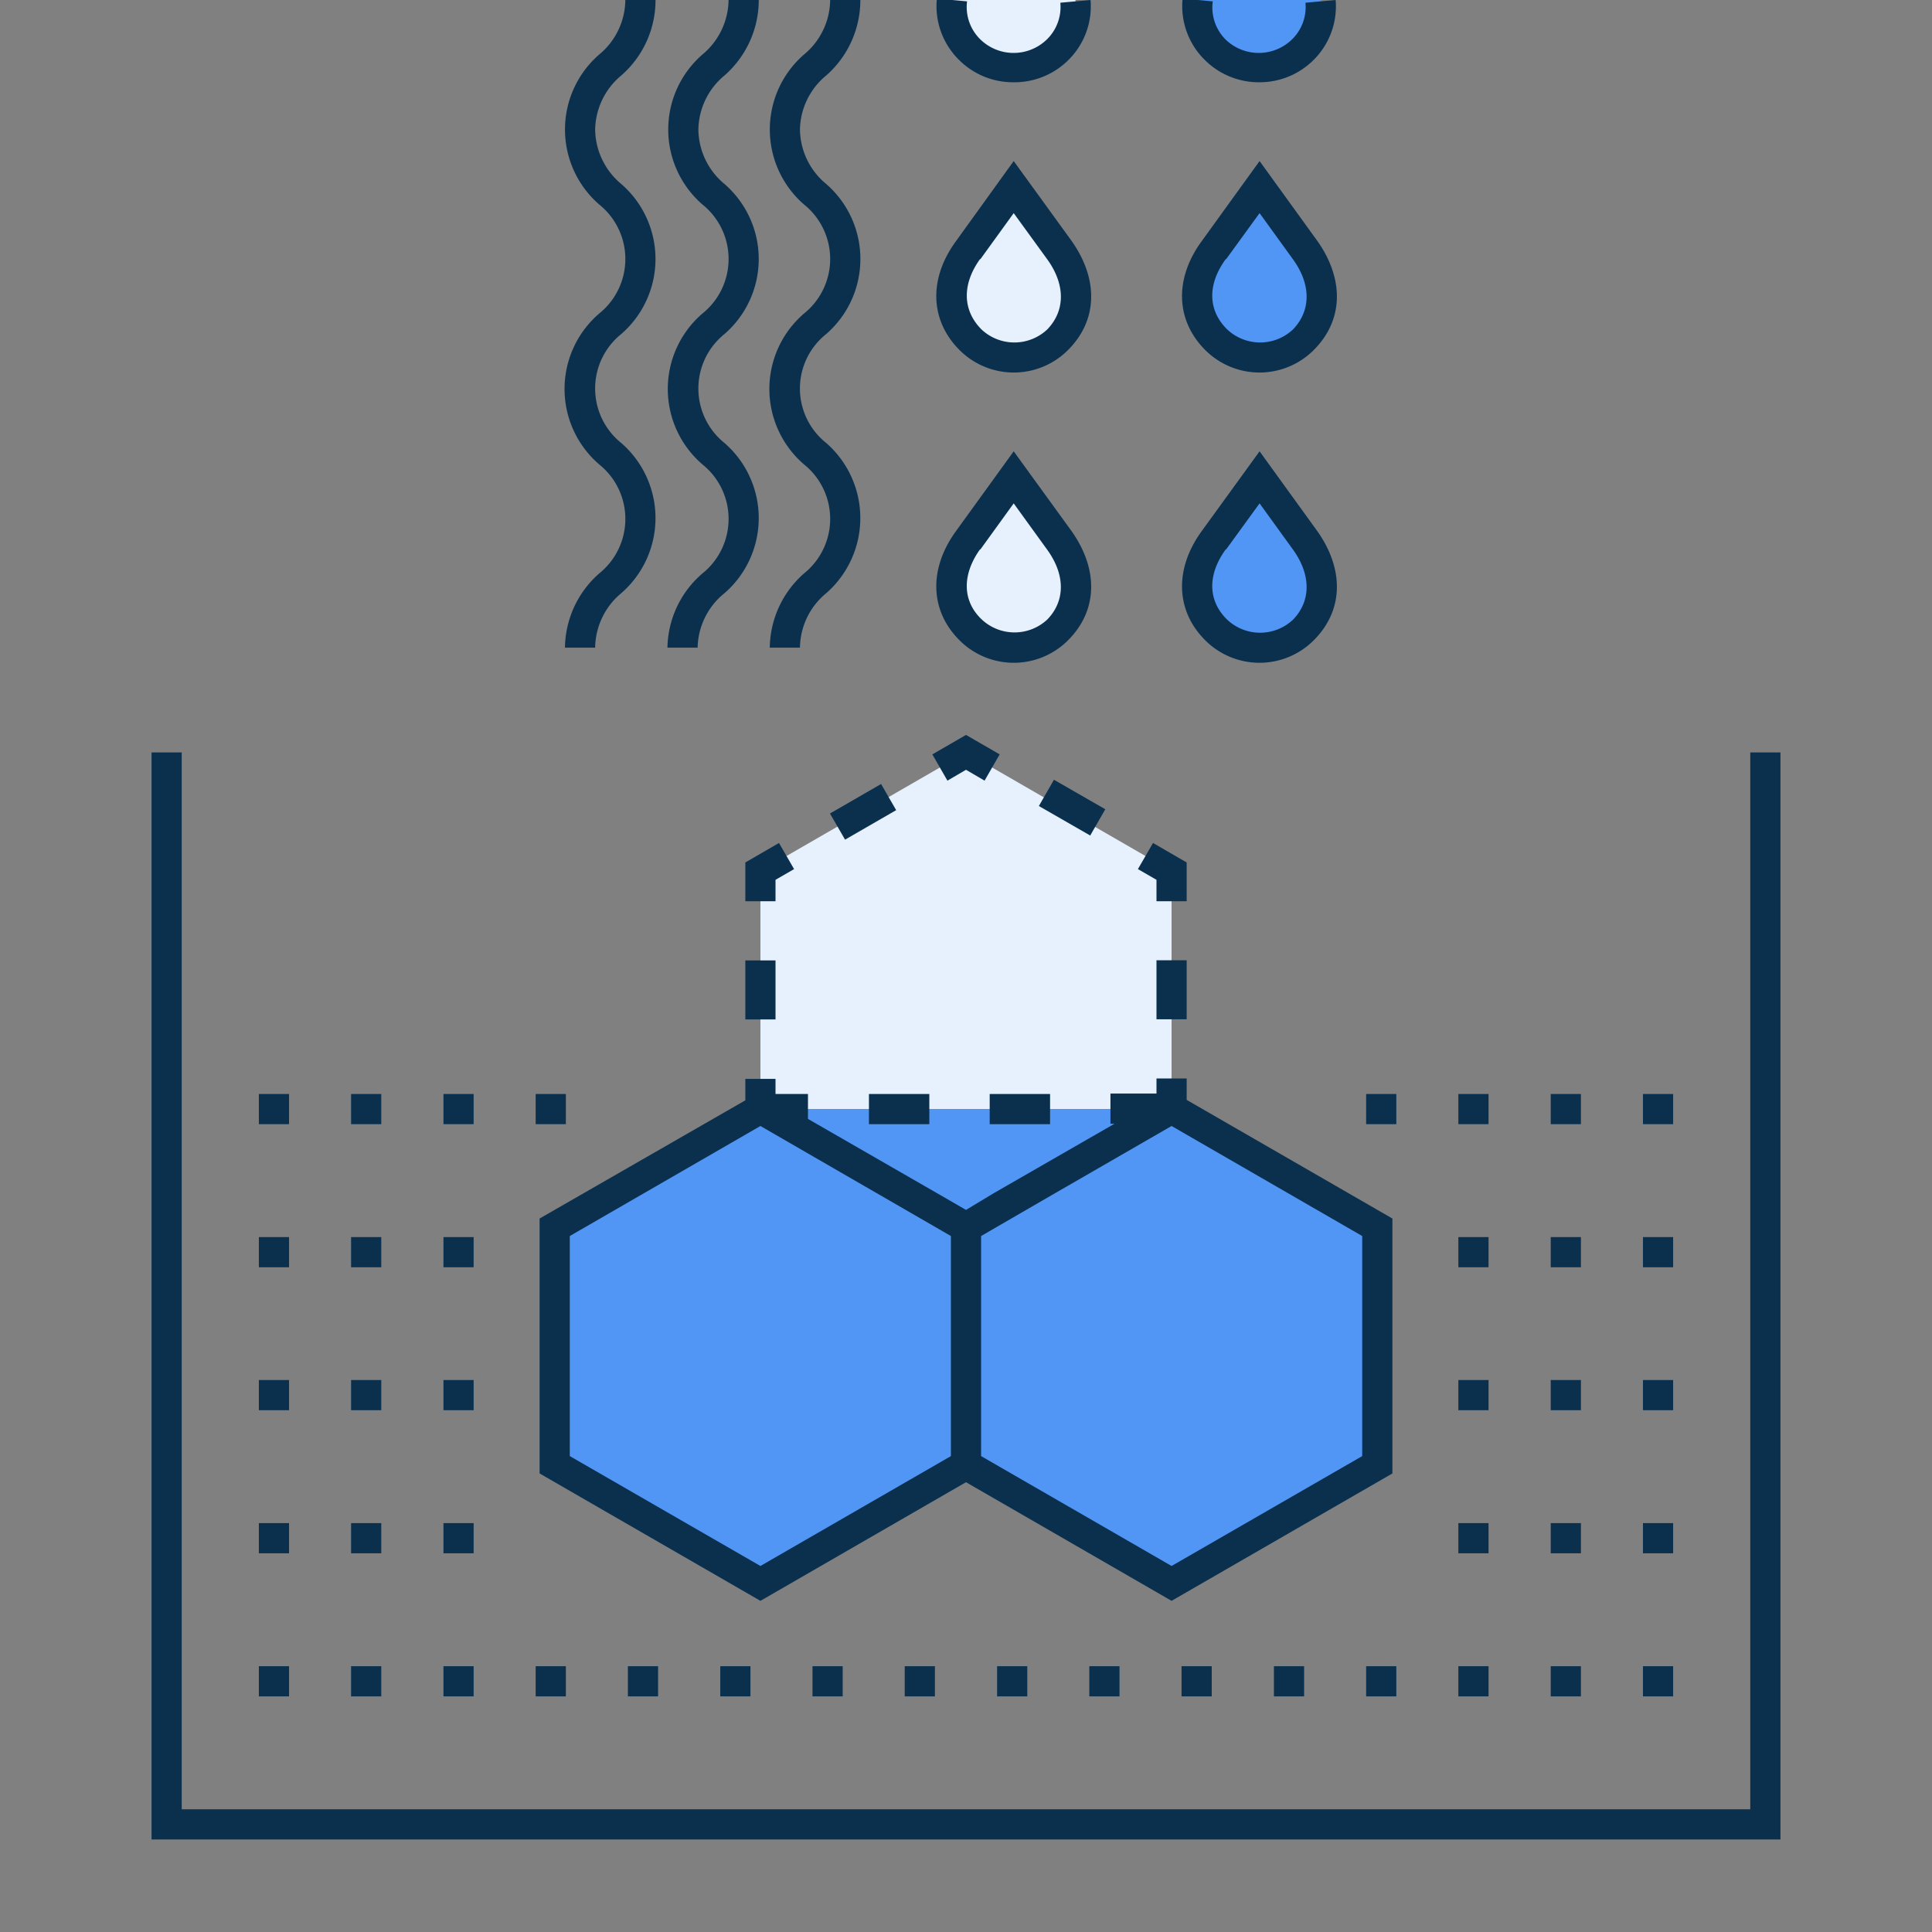 <svg xmlns="http://www.w3.org/2000/svg" viewBox="0 0 128 128"><rect x="0" y="0" width="128" height="128" fill="#808080" stroke="none"/><defs><style>.cls-1{fill:none;}.cls-2{fill:#e7f0fd;}.cls-3{fill:#5195f5;}.cls-4{fill:#0a304e;}</style></defs><g id="Fills"><polygon class="cls-1" points="50.43 73.48 50.38 73.45 64 81.31 50.43 73.48"/><polygon class="cls-1" points="64 81.31 77.62 73.45 77.57 73.48 64 81.31"/><polygon class="cls-2" points="50.38 73.45 50.43 73.48 77.57 73.48 77.62 73.45 77.62 57.71 64 49.85 50.38 57.71 50.38 73.45"/><polygon class="cls-3" points="50.38 73.45 36.75 81.31 36.75 97.04 50.38 104.91 64 97.04 77.62 104.91 91.25 97.04 91.25 81.31 77.62 73.45 64 81.31 50.38 73.45"/><polygon class="cls-3" points="77.57 73.48 50.43 73.48 64 81.31 77.57 73.48"/><path class="cls-3" d="M80.56,22.48a4.08,4.08,0,0,0,5.78,0c1.59-1.59,1.64-3.85.14-5.92l-3-4.18s-2.09,2.87-3,4.18C78.92,18.63,79,20.89,80.56,22.48Z"/><path class="cls-2" d="M64.27,41.71a4.08,4.08,0,0,0,5.78,0c1.6-1.59,1.64-3.84.14-5.92l-3-4.18s-2.08,2.88-3,4.18C62.63,37.87,62.68,40.12,64.27,41.71Z"/><path class="cls-2" d="M64.27,22.48a4.08,4.08,0,0,0,5.78,0c1.6-1.59,1.64-3.85.14-5.92-.94-1.31-3-4.18-3-4.18l-3,4.18C62.63,18.63,62.68,20.89,64.27,22.48Z"/><path class="cls-3" d="M83.45,4.45a4.08,4.08,0,0,0,2.89-1.2A4,4,0,0,0,87.53,0H79.36a4,4,0,0,0,1.2,3.25A4,4,0,0,0,83.45,4.45Z"/><path class="cls-2" d="M67.16,4.45a4,4,0,0,0,2.89-1.2A4,4,0,0,0,71.25,0H63.08a4,4,0,0,0,1.19,3.25A4.08,4.08,0,0,0,67.16,4.45Z"/><path class="cls-3" d="M80.56,41.71a4.08,4.08,0,0,0,5.78,0c1.59-1.59,1.64-3.84.14-5.92-1-1.3-3-4.18-3-4.18l-3,4.18C78.92,37.87,79,40.12,80.56,41.71Z"/></g><g id="Linework"><path class="cls-1" d="M85.63,21.78c1.23-1.24,1.24-3,0-4.63l-2.22-3.07-2.23,3.07c-1.2,1.66-1.19,3.39,0,4.63A3.18,3.18,0,0,0,85.63,21.78Z"/><path class="cls-1" d="M85.63,41c1.23-1.23,1.24-3,0-4.63l-2.22-3.07-2.23,3.07c-1.2,1.67-1.19,3.4,0,4.63A3.18,3.18,0,0,0,85.63,41Z"/><path class="cls-1" d="M69.35,41c1.23-1.23,1.24-3,0-4.63l-2.22-3.07-2.22,3.07c-1.2,1.67-1.19,3.4,0,4.63A3.18,3.18,0,0,0,69.35,41Z"/><polygon class="cls-1" points="63 96.47 63 81.89 50.38 74.6 37.75 81.89 37.75 96.47 50.38 103.75 63 96.47"/><path class="cls-1" d="M69.35,21.78c1.23-1.24,1.24-3,0-4.63l-2.23-3.07-2.22,3.07c-1.2,1.66-1.19,3.39,0,4.63A3.18,3.18,0,0,0,69.35,21.78Z"/><polygon class="cls-1" points="69.68 79.19 65 81.89 65 96.47 77.62 103.75 90.25 96.47 90.25 81.89 77.62 74.6 69.68 79.19"/><rect class="cls-4" x="17.15" y="110.39" width="2" height="2"/><rect class="cls-4" x="23.26" y="110.39" width="2" height="2"/><rect class="cls-4" x="29.38" y="110.39" width="2" height="2"/><rect class="cls-4" x="35.49" y="110.39" width="2" height="2"/><rect class="cls-4" x="41.6" y="110.39" width="2" height="2"/><rect class="cls-4" x="47.72" y="110.39" width="2" height="2"/><rect class="cls-4" x="53.83" y="110.39" width="2" height="2"/><rect class="cls-4" x="59.94" y="110.39" width="2" height="2"/><rect class="cls-4" x="66.06" y="110.39" width="2" height="2"/><rect class="cls-4" x="72.17" y="110.39" width="2" height="2"/><rect class="cls-4" x="78.28" y="110.39" width="2" height="2"/><rect class="cls-4" x="84.4" y="110.39" width="2" height="2"/><rect class="cls-4" x="90.51" y="110.39" width="2" height="2"/><rect class="cls-4" x="96.62" y="110.39" width="2" height="2"/><rect class="cls-4" x="102.74" y="110.39" width="2" height="2"/><rect class="cls-4" x="108.85" y="110.39" width="2" height="2"/><rect class="cls-4" x="17.15" y="100.91" width="2" height="2"/><rect class="cls-4" x="23.26" y="100.91" width="2" height="2"/><rect class="cls-4" x="29.38" y="100.91" width="2" height="2"/><rect class="cls-4" x="96.62" y="100.91" width="2" height="2"/><rect class="cls-4" x="102.74" y="100.91" width="2" height="2"/><rect class="cls-4" x="108.85" y="100.91" width="2" height="2"/><rect class="cls-4" x="17.15" y="91.43" width="2" height="2"/><rect class="cls-4" x="23.26" y="91.43" width="2" height="2"/><rect class="cls-4" x="29.38" y="91.43" width="2" height="2"/><rect class="cls-4" x="96.62" y="91.43" width="2" height="2"/><rect class="cls-4" x="102.74" y="91.43" width="2" height="2"/><rect class="cls-4" x="108.85" y="91.43" width="2" height="2"/><rect class="cls-4" x="17.15" y="81.96" width="2" height="2"/><rect class="cls-4" x="23.26" y="81.96" width="2" height="2"/><rect class="cls-4" x="29.38" y="81.96" width="2" height="2"/><rect class="cls-4" x="96.62" y="81.96" width="2" height="2"/><rect class="cls-4" x="102.74" y="81.96" width="2" height="2"/><rect class="cls-4" x="108.85" y="81.96" width="2" height="2"/><rect class="cls-4" x="17.15" y="72.48" width="2" height="2"/><rect class="cls-4" x="23.26" y="72.48" width="2" height="2"/><rect class="cls-4" x="29.38" y="72.48" width="2" height="2"/><rect class="cls-4" x="35.49" y="72.48" width="2" height="2"/><rect class="cls-4" x="90.51" y="72.48" width="2" height="2"/><rect class="cls-4" x="96.62" y="72.48" width="2" height="2"/><rect class="cls-4" x="102.74" y="72.48" width="2" height="2"/><rect class="cls-4" x="108.85" y="72.48" width="2" height="2"/><polygon class="cls-4" points="10.04 49.85 10.04 121.87 117.96 121.87 117.96 49.85 115.96 49.85 115.96 119.87 12.04 119.87 12.04 49.85 10.04 49.85"/><path class="cls-4" d="M35.75,97.62l14.63,8.44L64,98.2l13.62,7.86,14.63-8.44V80.73L78.62,72.87V71.45h-2v1H73.57v2h.27l-8,4.6L64,80.16l-1.47-.85-9-5.18V72.48H51.38v-1h-2v1.42L35.75,80.73Zm54.5-1.15-12.63,7.28L65,96.47V81.89l4.68-2.71,7.94-4.58,12.63,7.29ZM37.75,81.89,50.38,74.6,63,81.89V96.47l-12.62,7.28L37.75,96.47Z"/><rect class="cls-4" x="76.62" y="63.62" width="2" height="3.91"/><polygon class="cls-4" points="75.39 57.58 76.62 58.29 76.62 59.71 78.62 59.71 78.62 57.14 76.39 55.85 75.39 57.58"/><rect class="cls-4" x="69.81" y="51.83" width="2" height="3.91" transform="matrix(0.5, -0.87, 0.87, 0.5, -11.17, 88.22)"/><polygon class="cls-4" points="62.77 51.72 64 51 65.23 51.72 66.23 49.98 64 48.69 61.77 49.98 62.77 51.72"/><rect class="cls-4" x="55.23" y="52.78" width="3.91" height="2" transform="translate(-19.23 35.79) rotate(-29.99)"/><polygon class="cls-4" points="49.38 59.71 51.38 59.71 51.38 58.29 52.61 57.58 51.61 55.85 49.38 57.14 49.38 59.71"/><rect class="cls-4" x="49.38" y="63.63" width="2" height="3.91"/><rect class="cls-4" x="57.57" y="72.48" width="4" height="2"/><rect class="cls-4" x="65.57" y="72.48" width="4" height="2"/><path class="cls-4" d="M79.85,42.42a5.08,5.08,0,0,0,7.19,0c2-2,2-4.72.25-7.21L83.45,29.9,79.6,35.21C77.8,37.7,77.89,40.47,79.85,42.42Zm1.37-6,2.23-3.07,2.22,3.07c1.2,1.67,1.19,3.4,0,4.63a3.18,3.18,0,0,1-4.37,0C80,39.78,80,38.05,81.22,36.38Z"/><path class="cls-4" d="M79.85,23.19a5.08,5.08,0,0,0,7.19,0c2-2,2-4.72.25-7.21l-3.84-5.31L79.6,16C77.8,18.47,77.89,21.23,79.85,23.19Zm1.37-6,2.23-3.07,2.22,3.07c1.2,1.66,1.19,3.39,0,4.63a3.18,3.18,0,0,1-4.37,0C80,20.54,80,18.81,81.22,17.15Z"/><path class="cls-4" d="M63.57,42.42a5.08,5.08,0,0,0,7.19,0c2-2,2-4.72.25-7.21L67.16,29.9l-3.84,5.31C61.52,37.7,61.61,40.47,63.57,42.42Zm1.37-6,2.22-3.07,2.22,3.07c1.21,1.67,1.2,3.4,0,4.63A3.18,3.18,0,0,1,65,41C63.75,39.78,63.74,38.05,64.94,36.38Z"/><path class="cls-4" d="M63.57,23.19a5.08,5.08,0,0,0,7.19,0c2-2,2-4.72.25-7.21l-3.85-5.31L63.32,16C61.52,18.47,61.61,21.23,63.57,23.19Zm1.37-6,2.22-3.07,2.23,3.07c1.2,1.67,1.19,3.39,0,4.63a3.18,3.18,0,0,1-4.37,0C63.75,20.54,63.74,18.81,64.94,17.15Z"/><path class="cls-4" d="M51,42.91h2a4.74,4.74,0,0,1,1.74-3.61,6.61,6.61,0,0,0,0-9.95,4.61,4.61,0,0,1,0-7.22,6.59,6.59,0,0,0,0-9.94A4.74,4.74,0,0,1,53,8.58,4.74,4.74,0,0,1,54.74,5,6.65,6.65,0,0,0,57,0H55a4.74,4.74,0,0,1-1.73,3.61,6.58,6.58,0,0,0,0,9.94,4.63,4.63,0,0,1,0,7.22,6.59,6.59,0,0,0,0,10,4.63,4.63,0,0,1,0,7.22A6.65,6.65,0,0,0,51,42.91Z"/><path class="cls-4" d="M44.22,42.91h2A4.74,4.74,0,0,1,48,39.3a6.59,6.59,0,0,0,0-9.95,4.63,4.63,0,0,1,0-7.22,6.58,6.58,0,0,0,0-9.94,4.74,4.74,0,0,1-1.73-3.61A4.74,4.74,0,0,1,48,5a6.65,6.65,0,0,0,2.27-5h-2a4.77,4.77,0,0,1-1.73,3.61,6.58,6.58,0,0,0,0,9.94,4.63,4.63,0,0,1,0,7.22,6.59,6.59,0,0,0,0,10,4.63,4.63,0,0,1,0,7.22A6.62,6.62,0,0,0,44.22,42.91Z"/><path class="cls-4" d="M37.43,42.91h2a4.77,4.77,0,0,1,1.73-3.61,6.59,6.59,0,0,0,0-9.95,4.63,4.63,0,0,1,0-7.22,6.58,6.58,0,0,0,0-9.94,4.77,4.77,0,0,1-1.73-3.61A4.77,4.77,0,0,1,41.16,5a6.62,6.62,0,0,0,2.27-5h-2A4.74,4.74,0,0,1,39.7,3.61a6.58,6.58,0,0,0,0,9.94,4.63,4.63,0,0,1,0,7.22,6.59,6.59,0,0,0,0,10,4.63,4.63,0,0,1,0,7.22A6.65,6.65,0,0,0,37.43,42.91Z"/><path class="cls-4" d="M83.45,5.45A5.05,5.05,0,0,0,87,4a5,5,0,0,0,1.49-4l-2,.18a3,3,0,0,1-.91,2.45,3.16,3.16,0,0,1-4.37,0A3,3,0,0,1,80.35.09l-2-.18A5,5,0,0,0,79.85,4,5.06,5.06,0,0,0,83.45,5.45Z"/><path class="cls-4" d="M67.16,5.45A5.06,5.06,0,0,0,70.76,4a5,5,0,0,0,1.49-4l-2,.18a3,3,0,0,1-.91,2.45,3.16,3.16,0,0,1-4.37,0A3,3,0,0,1,64.07.09l-2-.18A5,5,0,0,0,63.57,4,5.05,5.05,0,0,0,67.16,5.45Z"/></g></svg>